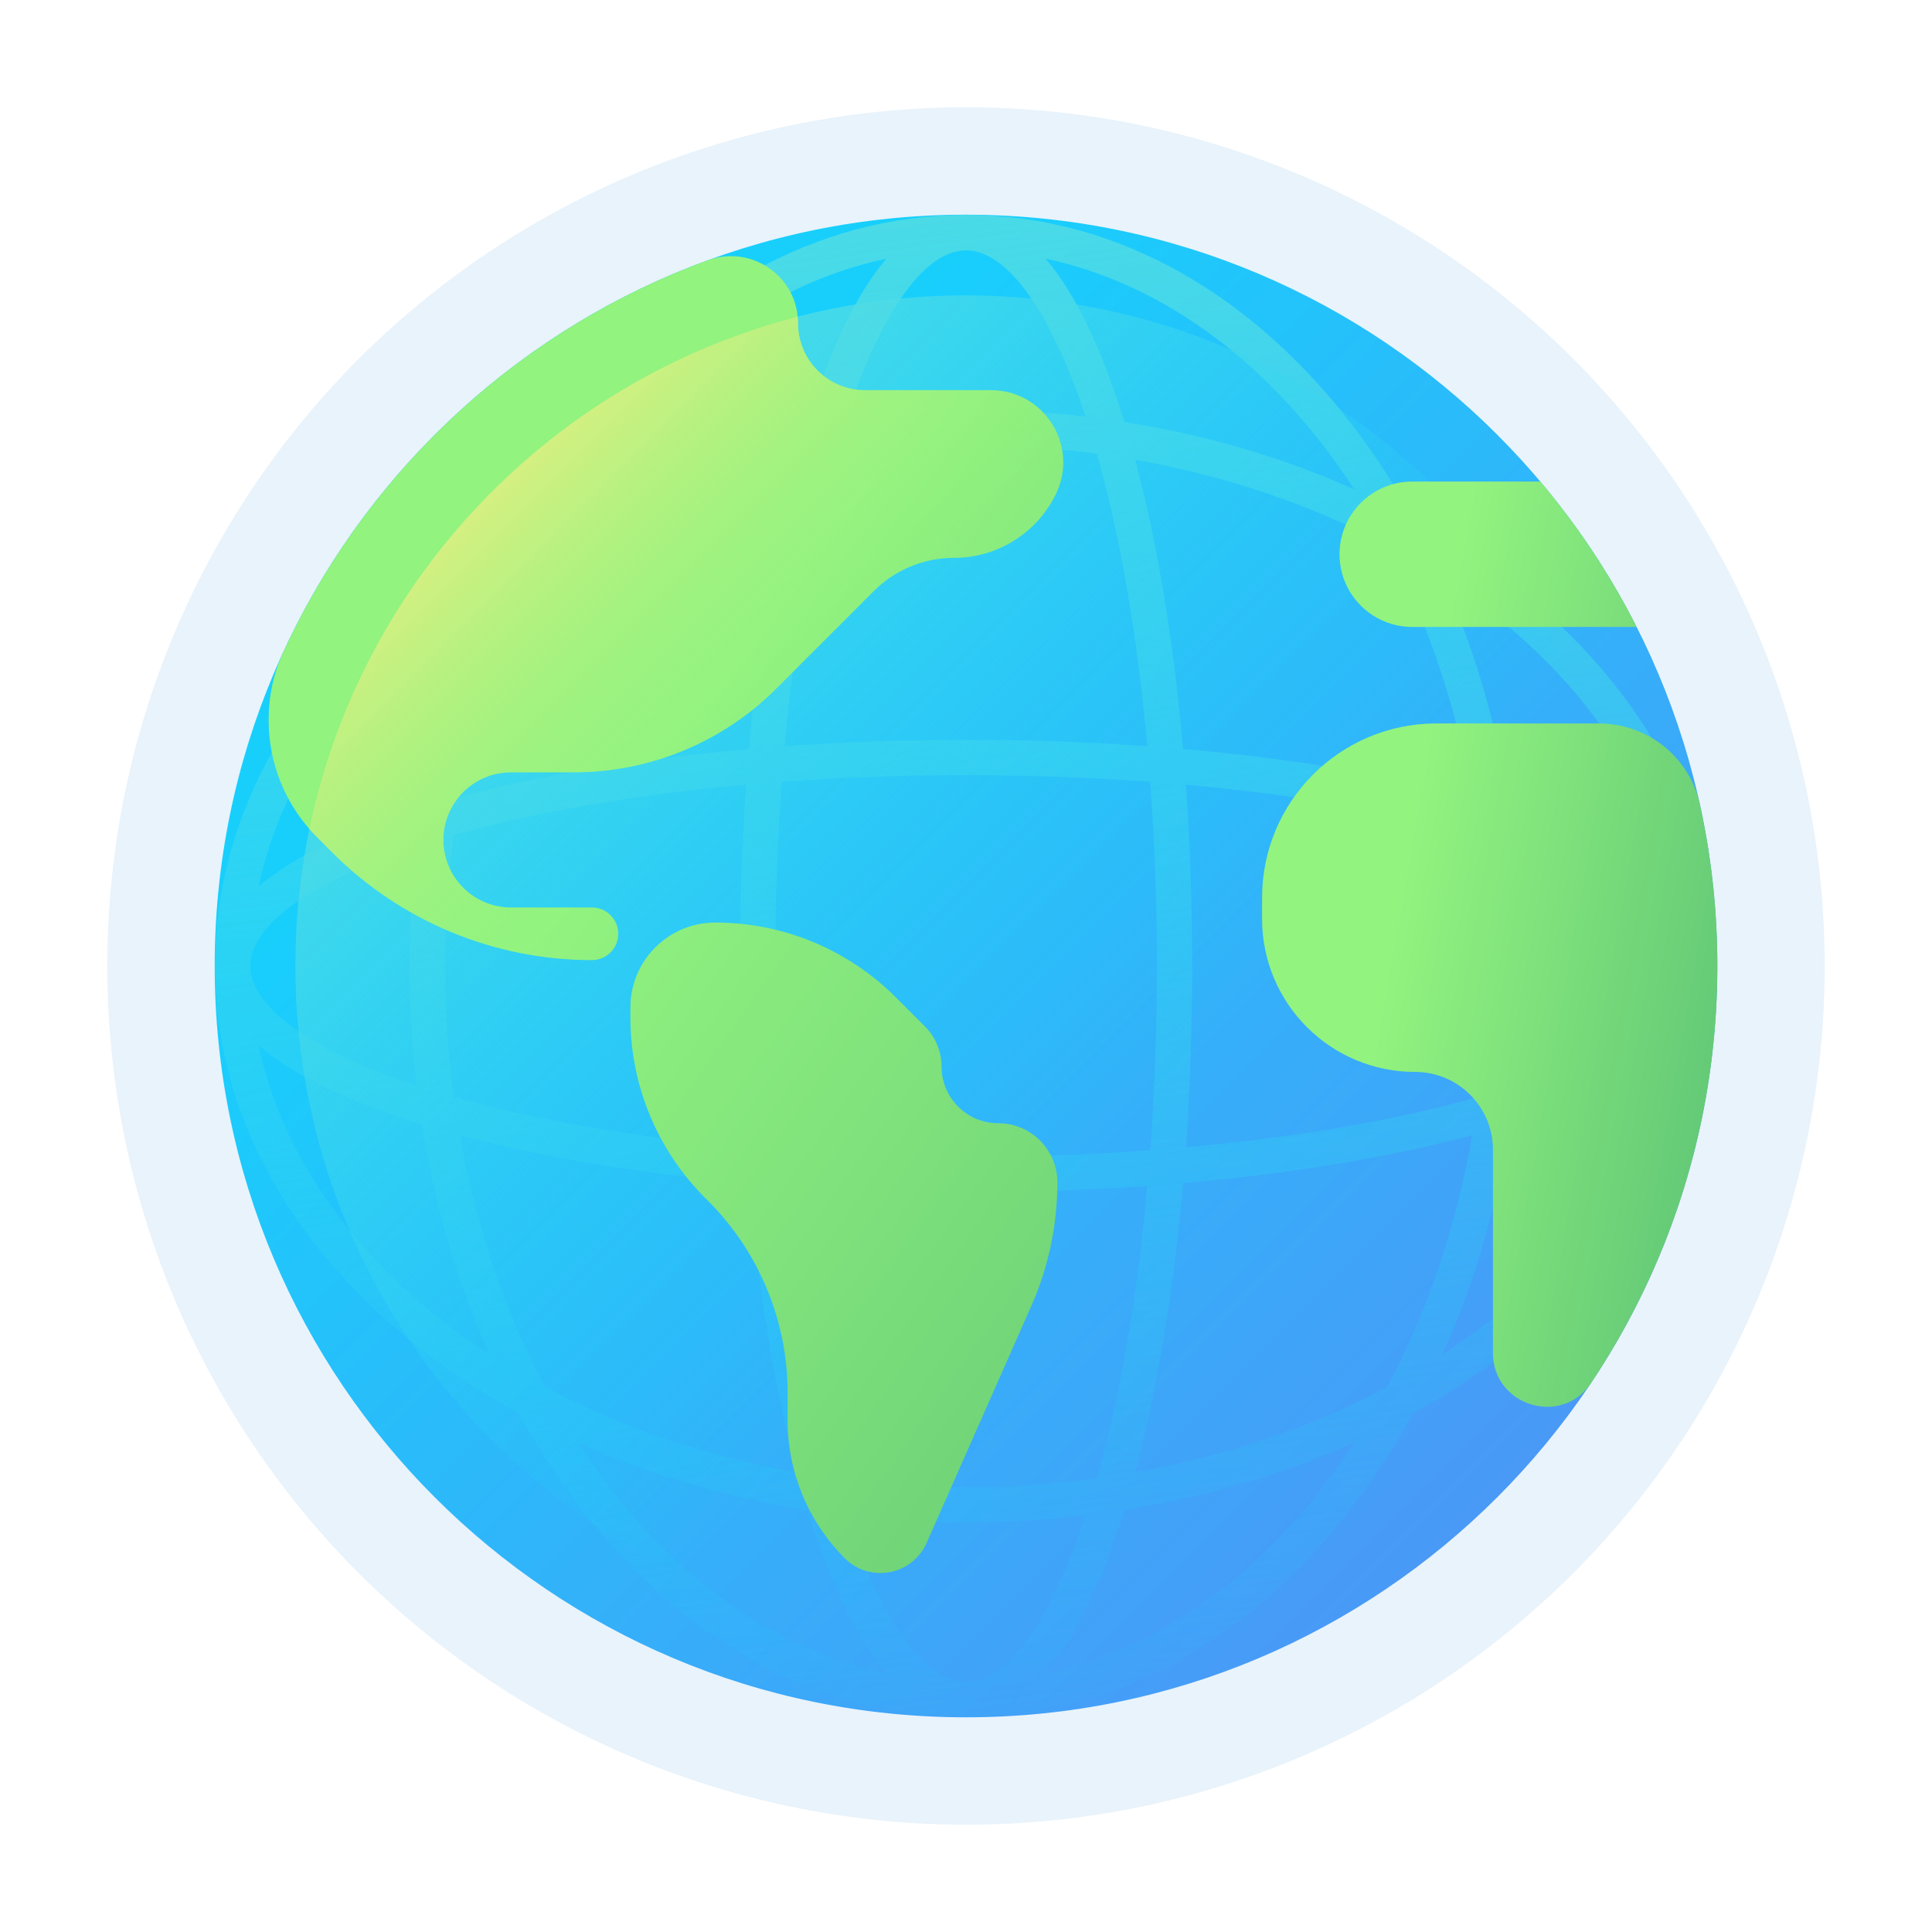 <svg width="24" height="24" viewBox="0 0 24 24" fill="none" xmlns="http://www.w3.org/2000/svg">
<g clip-path="url(#clip0_235_2566)">
<g opacity="0.1" filter="url(#filter0_f_235_2566)">
<circle cx="12" cy="12" r="10.667" fill="#1480D8"/>
</g>
<g clip-path="url(#clip1_235_2566)">
<path d="M12 21.333C17.155 21.333 21.333 17.155 21.333 12C21.333 6.845 17.155 2.667 12 2.667C6.845 2.667 2.667 6.845 2.667 12C2.667 17.155 6.845 21.333 12 21.333Z" fill="url(#paint0_linear_235_2566)"/>
<path d="M18.572 7.091C18.252 6.856 17.912 6.64 17.556 6.444C17.36 6.088 17.145 5.749 16.909 5.428C15.603 3.65 13.859 2.67 12 2.67C10.141 2.67 8.397 3.65 7.091 5.428C6.856 5.749 6.64 6.088 6.444 6.444C6.088 6.64 5.749 6.856 5.428 7.091C3.65 8.397 2.67 10.141 2.67 12C2.67 13.859 3.65 15.603 5.428 16.909C5.749 17.145 6.088 17.36 6.444 17.556C6.64 17.912 6.856 18.252 7.091 18.572C8.398 20.351 10.141 21.33 12 21.33C13.859 21.33 15.603 20.351 16.909 18.572C17.145 18.252 17.36 17.912 17.556 17.556C17.912 17.36 18.252 17.145 18.572 16.909C20.351 15.603 21.33 13.859 21.33 12C21.33 10.141 20.351 8.397 18.572 7.091ZM12 20.891C11.488 20.891 10.945 20.127 10.515 18.825C11.002 18.882 11.498 18.912 12 18.912C12.502 18.912 12.998 18.882 13.485 18.825C13.056 20.127 12.512 20.891 12 20.891ZM12 18.473C11.445 18.473 10.902 18.435 10.374 18.364C10.082 17.329 9.87 16.087 9.748 14.732C10.476 14.784 11.231 14.81 12 14.81C12.769 14.81 13.524 14.784 14.252 14.732C14.131 16.087 13.918 17.329 13.626 18.364C13.099 18.435 12.555 18.473 12 18.473ZM12 3.11C12.512 3.11 13.056 3.873 13.485 5.175C12.998 5.118 12.502 5.088 12 5.088C11.498 5.088 11.002 5.118 10.515 5.175C10.945 3.873 11.488 3.11 12 3.11ZM12 5.528C12.555 5.528 13.099 5.565 13.626 5.636C13.918 6.671 14.131 7.913 14.252 9.269C13.524 9.217 12.769 9.19 12 9.19C11.231 9.19 10.476 9.217 9.748 9.269C9.87 7.913 10.082 6.671 10.374 5.636C10.902 5.565 11.445 5.528 12 5.528ZM9.629 12C9.629 11.217 9.657 10.45 9.712 9.712C10.45 9.657 11.217 9.629 12 9.629C12.783 9.629 13.551 9.657 14.289 9.712C14.343 10.45 14.371 11.217 14.371 12C14.371 12.783 14.343 13.551 14.289 14.289C13.551 14.343 12.783 14.371 12 14.371C11.217 14.371 10.45 14.343 9.712 14.289C9.657 13.551 9.629 12.783 9.629 12ZM9.269 14.252C7.913 14.131 6.671 13.918 5.636 13.626C5.565 13.098 5.528 12.555 5.528 12C5.528 11.445 5.565 10.902 5.636 10.374C6.671 10.082 7.913 9.87 9.269 9.748C9.217 10.476 9.19 11.231 9.19 12C9.19 12.769 9.217 13.524 9.269 14.252ZM14.732 9.748C16.087 9.87 17.329 10.082 18.364 10.374C18.435 10.902 18.473 11.445 18.473 12C18.473 12.555 18.435 13.098 18.364 13.626C17.329 13.918 16.087 14.131 14.732 14.252C14.784 13.524 14.81 12.769 14.81 12C14.81 11.231 14.784 10.476 14.732 9.748ZM14.696 9.304C14.581 7.975 14.379 6.749 14.102 5.711C15.247 5.914 16.306 6.278 17.231 6.77C17.722 7.694 18.087 8.753 18.29 9.899C17.251 9.621 16.025 9.42 14.696 9.304ZM9.304 9.304C7.975 9.42 6.749 9.621 5.711 9.899C5.914 8.753 6.278 7.694 6.77 6.77C7.694 6.278 8.753 5.914 9.899 5.711C9.621 6.749 9.42 7.975 9.304 9.304ZM5.175 13.485C3.873 13.056 3.11 12.512 3.11 12C3.11 11.488 3.873 10.945 5.175 10.515C5.118 11.002 5.088 11.498 5.088 12C5.088 12.502 5.118 12.998 5.175 13.485ZM9.304 14.696C9.42 16.025 9.621 17.251 9.899 18.29C8.753 18.087 7.694 17.722 6.77 17.231C6.278 16.306 5.914 15.247 5.711 14.102C6.749 14.379 7.975 14.581 9.304 14.696ZM14.696 14.696C16.025 14.581 17.251 14.379 18.29 14.102C18.087 15.247 17.722 16.306 17.231 17.231C16.306 17.722 15.247 18.087 14.102 18.29C14.379 17.251 14.581 16.025 14.696 14.696ZM18.825 10.515C20.127 10.945 20.891 11.488 20.891 12C20.891 12.512 20.127 13.056 18.825 13.485C18.882 12.998 18.912 12.502 18.912 12C18.912 11.498 18.882 11.002 18.825 10.515ZM20.787 11.011C20.357 10.645 19.676 10.315 18.759 10.033C18.599 9.022 18.316 8.058 17.921 7.176C19.422 8.154 20.467 9.497 20.787 11.011ZM16.824 6.08C15.942 5.684 14.978 5.401 13.967 5.242C13.685 4.324 13.356 3.643 12.989 3.213C14.504 3.534 15.847 4.578 16.824 6.08ZM11.011 3.213C10.645 3.643 10.315 4.324 10.033 5.242C9.022 5.401 8.058 5.684 7.176 6.08C8.154 4.578 9.497 3.534 11.011 3.213ZM6.08 7.176C5.684 8.058 5.401 9.022 5.242 10.033C4.324 10.315 3.643 10.645 3.213 11.011C3.534 9.497 4.578 8.154 6.08 7.176ZM3.213 12.989C3.643 13.356 4.324 13.685 5.242 13.967C5.401 14.978 5.684 15.942 6.08 16.824C4.578 15.847 3.534 14.504 3.213 12.989ZM7.176 17.921C8.058 18.316 9.022 18.599 10.033 18.759C10.315 19.676 10.645 20.357 11.011 20.787C9.497 20.467 8.154 19.422 7.176 17.921ZM12.989 20.787C13.356 20.357 13.685 19.676 13.967 18.759C14.978 18.599 15.942 18.316 16.824 17.921C15.847 19.422 14.504 20.467 12.989 20.787ZM17.921 16.824C18.316 15.942 18.599 14.978 18.759 13.967C19.676 13.685 20.357 13.356 20.787 12.989C20.467 14.504 19.422 15.847 17.921 16.824Z" fill="url(#paint1_linear_235_2566)"/>
<path d="M12 20.331C16.601 20.331 20.331 16.601 20.331 12C20.331 7.399 16.601 3.669 12 3.669C7.399 3.669 3.669 7.399 3.669 12C3.669 16.601 7.399 20.331 12 20.331Z" fill="url(#paint2_linear_235_2566)"/>
<path d="M11.128 12.389L11.489 12.75C11.621 12.882 11.696 13.062 11.696 13.248C11.696 13.638 12.011 13.953 12.4 13.953C12.806 13.953 13.135 14.282 13.135 14.688C13.135 15.216 13.025 15.738 12.812 16.221L11.511 19.166C11.333 19.57 10.805 19.668 10.494 19.357C10.039 18.902 9.784 18.286 9.784 17.643V17.301C9.784 16.407 9.429 15.551 8.797 14.919L8.759 14.881C8.165 14.286 7.831 13.48 7.831 12.639V12.516C7.831 11.933 8.303 11.46 8.886 11.46C9.727 11.46 10.533 11.794 11.128 12.389Z" fill="url(#paint3_linear_235_2566)"/>
<path d="M8.79 3.234C6.453 4.09 4.554 5.853 3.52 8.098C3.397 8.364 3.337 8.654 3.337 8.947C3.337 9.492 3.553 10.015 3.939 10.401L4.13 10.592C4.985 11.447 6.144 11.927 7.353 11.927C7.534 11.927 7.68 11.781 7.68 11.6C7.68 11.419 7.534 11.273 7.353 11.273H6.348C5.884 11.273 5.508 10.897 5.508 10.434C5.508 9.97 5.884 9.594 6.348 9.594H7.133C8.074 9.594 8.977 9.22 9.643 8.555L10.855 7.342C11.119 7.078 11.477 6.93 11.851 6.93C12.39 6.93 12.883 6.621 13.118 6.135C13.406 5.539 12.972 4.847 12.31 4.847H10.746C10.286 4.847 9.913 4.474 9.913 4.014C9.913 3.434 9.335 3.034 8.79 3.234Z" fill="url(#paint4_linear_235_2566)"/>
<path d="M12.31 4.847H10.746C10.286 4.847 9.913 4.474 9.913 4.014C9.913 3.987 9.911 3.96 9.909 3.934C6.86 4.722 4.488 7.193 3.843 10.298C3.874 10.333 3.906 10.368 3.939 10.401L4.13 10.592C4.985 11.447 6.144 11.927 7.353 11.927C7.534 11.927 7.68 11.781 7.68 11.6C7.68 11.419 7.534 11.273 7.353 11.273H6.348C5.884 11.273 5.508 10.897 5.508 10.434C5.508 9.97 5.884 9.594 6.348 9.594H7.133C8.074 9.594 8.977 9.22 9.643 8.555L10.855 7.342C11.119 7.078 11.477 6.93 11.85 6.93C12.39 6.93 12.883 6.621 13.118 6.135C13.406 5.539 12.972 4.847 12.31 4.847Z" fill="url(#paint5_linear_235_2566)"/>
<path d="M21.116 9.989C20.987 9.402 20.463 8.987 19.862 8.987H18.546H17.843C16.647 8.987 15.678 9.956 15.678 11.152V11.415C15.678 12.465 16.529 13.316 17.579 13.316C18.113 13.316 18.546 13.749 18.546 14.283V16.807C18.546 17.465 19.4 17.727 19.765 17.18C20.525 16.043 21.042 14.73 21.242 13.316C21.302 12.886 21.334 12.447 21.334 12C21.334 11.31 21.259 10.637 21.116 9.989Z" fill="url(#paint6_linear_235_2566)"/>
<path d="M20.331 7.788H17.543C17.045 7.788 16.64 7.384 16.64 6.885C16.64 6.387 17.045 5.982 17.543 5.982H19.135C19.6 6.533 20.003 7.139 20.331 7.788Z" fill="url(#paint7_linear_235_2566)"/>
</g>
</g>
<defs>
<filter id="filter0_f_235_2566" x="-1.333" y="-1.333" width="26.667" height="26.667" filterUnits="userSpaceOnUse" color-interpolation-filters="sRGB">
<feFlood flood-opacity="0" result="BackgroundImageFix"/>
<feBlend mode="normal" in="SourceGraphic" in2="BackgroundImageFix" result="shape"/>
<feGaussianBlur stdDeviation="1.333" result="effect1_foregroundBlur_235_2566"/>
</filter>
<linearGradient id="paint0_linear_235_2566" x1="7.48" y1="7.48" x2="18.793" y2="18.793" gradientUnits="userSpaceOnUse">
<stop stop-color="#18CFFC"/>
<stop offset="1" stop-color="#4A98F7"/>
</linearGradient>
<linearGradient id="paint1_linear_235_2566" x1="13.427" y1="22.276" x2="10.068" y2="-1.916" gradientUnits="userSpaceOnUse">
<stop stop-color="#18CFFC" stop-opacity="0"/>
<stop offset="1" stop-color="#65E1DC"/>
</linearGradient>
<linearGradient id="paint2_linear_235_2566" x1="14.015" y1="14.015" x2="4.716" y2="4.716" gradientUnits="userSpaceOnUse">
<stop stop-color="#18CFFC" stop-opacity="0"/>
<stop offset="1" stop-color="#65E1DC"/>
</linearGradient>
<linearGradient id="paint3_linear_235_2566" x1="6.069" y1="12.486" x2="20.774" y2="22.92" gradientUnits="userSpaceOnUse">
<stop stop-color="#92F37F"/>
<stop offset="1" stop-color="#4AB272"/>
</linearGradient>
<linearGradient id="paint4_linear_235_2566" x1="9.068" y1="8.259" x2="23.774" y2="18.693" gradientUnits="userSpaceOnUse">
<stop stop-color="#92F37F"/>
<stop offset="1" stop-color="#4AB272"/>
</linearGradient>
<linearGradient id="paint5_linear_235_2566" x1="9.712" y1="9.026" x2="5.546" y2="4.86" gradientUnits="userSpaceOnUse">
<stop stop-color="#92F37F" stop-opacity="0"/>
<stop offset="1" stop-color="#FFEE83"/>
</linearGradient>
<linearGradient id="paint6_linear_235_2566" x1="17.096" y1="12.796" x2="23.686" y2="13.956" gradientUnits="userSpaceOnUse">
<stop stop-color="#92F37F"/>
<stop offset="1" stop-color="#4AB272"/>
</linearGradient>
<linearGradient id="paint7_linear_235_2566" x1="18.14" y1="6.857" x2="24.73" y2="8.017" gradientUnits="userSpaceOnUse">
<stop stop-color="#92F37F"/>
<stop offset="1" stop-color="#4AB272"/>
</linearGradient>
<clipPath id="clip0_235_2566">
<rect width="24" height="24" fill="white"/>
</clipPath>
<clipPath id="clip1_235_2566">
<rect width="18.667" height="18.667" fill="white" transform="translate(2.667 2.667)"/>
</clipPath>
</defs>
</svg>
